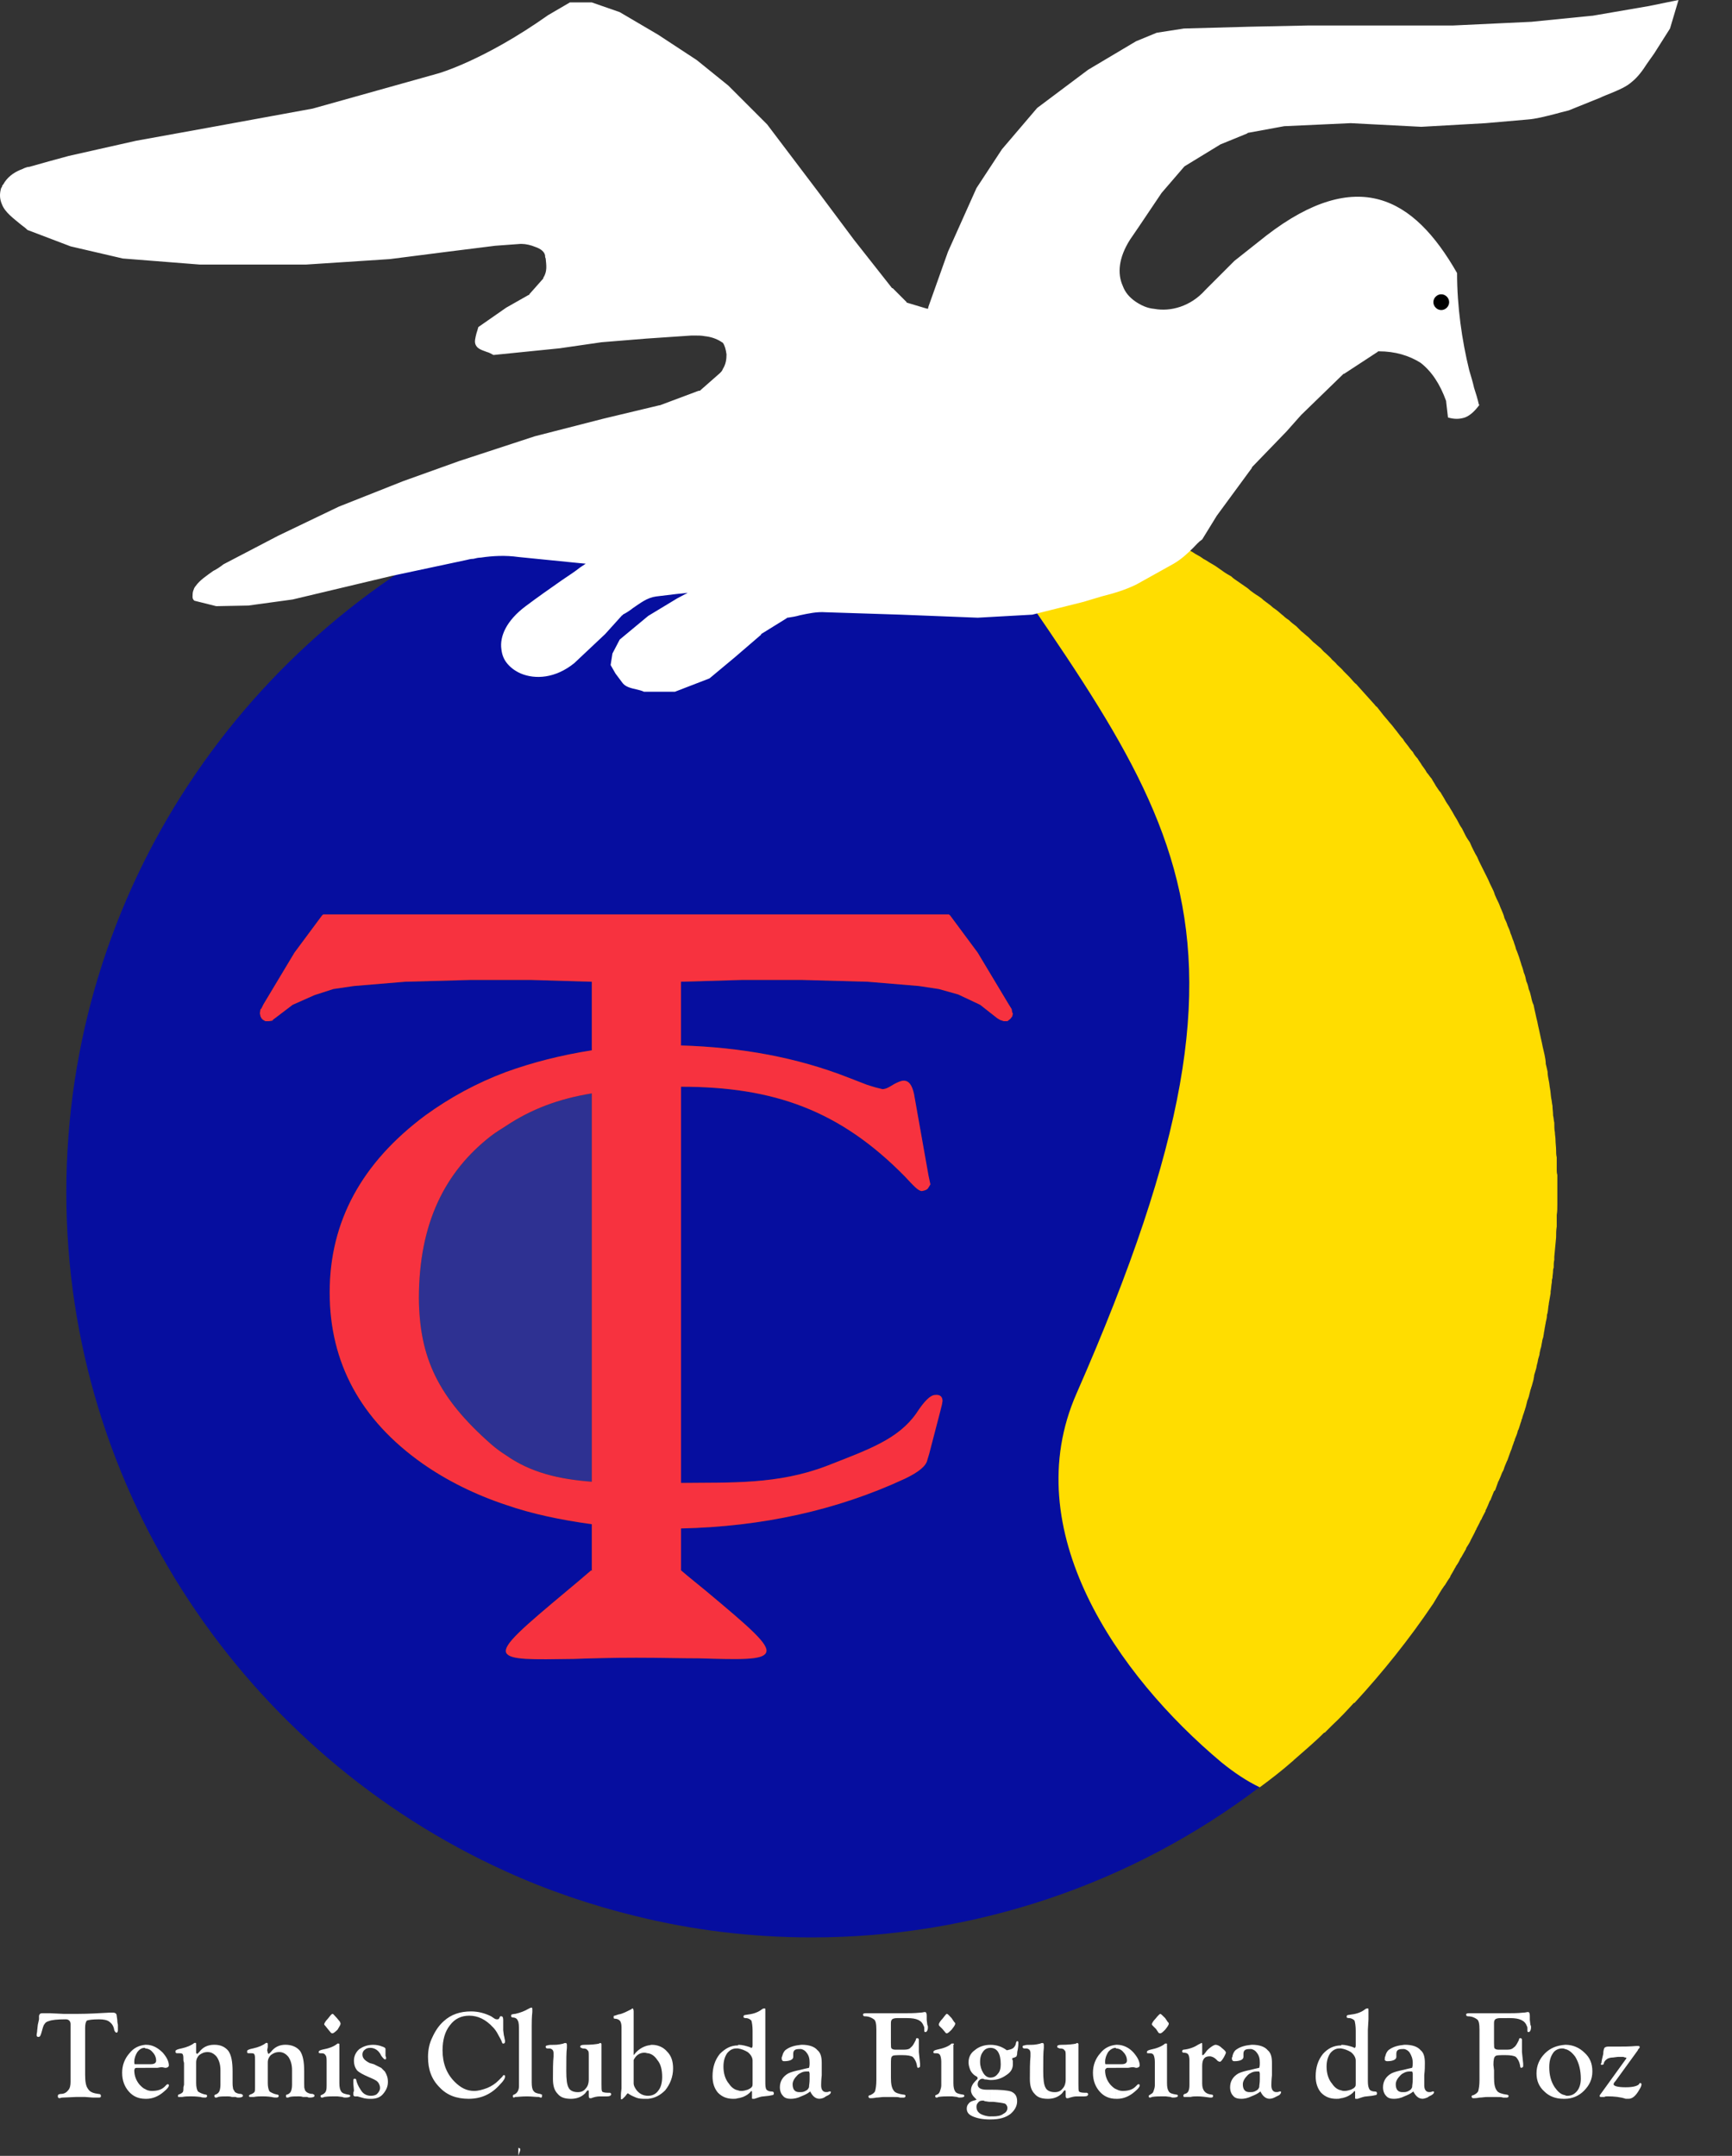 <?xml version="1.0" encoding="utf-8"?>
<!-- Generator: Adobe Illustrator 16.0.0, SVG Export Plug-In . SVG Version: 6.00 Build 0)  -->
<!DOCTYPE svg PUBLIC "-//W3C//DTD SVG 1.1//EN" "http://www.w3.org/Graphics/SVG/1.1/DTD/svg11.dtd">
<svg version="1.1" id="Layer_1" xmlns="http://www.w3.org/2000/svg" xmlns:xlink="http://www.w3.org/1999/xlink" x="0px" y="0px"
	 width="117px" height="145.631px" viewBox="0 0 117 145.631" enable-background="new 0 0 117 145.631" xml:space="preserve">
<rect x="0" y="0" width="117" height="145.631" fill="#333333" stroke="none"/>
<g>
	<g>
		<path fill="#FFFFFF" d="M54.117,141.614v-0.287c0.123,0,0.246-0.042,0.369-0.124c0.082-0.041,0.124-0.123,0.164-0.205
			c0-0.123,0.041-0.287,0.041-0.533v-0.328v-0.082l-0.041-0.124c0,0-0.041,0-0.082,0c-0.164,0-0.287,0-0.451,0.083v-0.205
			c0.164-0.041,0.328-0.083,0.533-0.124c0.041-0.123,0.041-0.246,0.041-0.327c0-0.288-0.041-0.492-0.205-0.697
			c-0.082-0.123-0.205-0.205-0.369-0.247v-0.287h0.041c0.492,0,0.861,0.123,1.065,0.369c0.206,0.164,0.287,0.451,0.287,0.861
			c0,0.204,0,0.491,0,0.819c-0.041,0.369-0.041,0.615-0.041,0.696c0,0.287,0.123,0.452,0.328,0.452c0.082,0,0.164,0,0.205-0.042
			c0.041,0,0.082,0,0.082,0c0.041,0,0.041,0,0.041,0.042c0,0.082-0.041,0.122-0.164,0.205l-0.164,0.082l-0.124,0.082
			c-0.082,0.041-0.205,0.082-0.327,0.082c-0.246,0-0.451-0.164-0.615-0.492C54.527,141.45,54.322,141.532,54.117,141.614
			L54.117,141.614z M60.184,138.048c0,0.164,0,0.287,0.041,0.328c0.041,0.041,0.123,0.083,0.246,0.083h0.164h0.451
			c0.205,0,0.369-0.042,0.451-0.164c0.123-0.083,0.205-0.247,0.328-0.493c0-0.082,0.041-0.123,0.082-0.123
			c0.083,0,0.123,0.042,0.123,0.123c0,0,0,0.041,0,0.124c0,0.041,0,0.082,0,0.123c0,0.164,0,0.328,0,0.574l0.082,0.779
			c0,0.082,0,0.123,0,0.164c0,0.083-0.041,0.083-0.122,0.123c-0.042,0-0.083-0.041-0.083-0.123
			c-0.041-0.287-0.164-0.492-0.287-0.615c-0.123-0.082-0.369-0.123-0.697-0.123c-0.409,0-0.655,0-0.697,0.082
			c-0.082,0.041-0.082,0.246-0.082,0.574v0.369v0.492c0,0.41,0.041,0.696,0.205,0.901c0.082,0.123,0.328,0.205,0.615,0.246
			c0.123,0,0.164,0.041,0.164,0.082c0,0.082-0.041,0.123-0.123,0.123c-0.041,0-0.123,0-0.247,0
			c-0.082-0.041-0.286-0.041-0.573-0.041h-0.492c-0.205,0-0.369,0.041-0.533,0.041c-0.205,0.041-0.328,0.041-0.41,0.041
			c-0.083,0-0.123-0.041-0.123-0.123c0-0.041,0.041-0.082,0.123-0.082c0.164-0.083,0.287-0.164,0.328-0.287
			c0.041-0.164,0.082-0.369,0.082-0.737v-3.402c0-0.369-0.041-0.615-0.164-0.697c-0.165-0.123-0.369-0.205-0.615-0.205
			c-0.083,0-0.124-0.042-0.124-0.124c0-0.041,0.041-0.082,0.164-0.082c0,0,0.082,0,0.205,0c0.164,0,0.328,0,0.533,0h0.696h1.107
			c0.369,0,0.778,0,1.147-0.041c0.165,0,0.247-0.042,0.329-0.042s0.123,0.083,0.123,0.246c0,0.164,0,0.288,0,0.288l0.041,0.328
			c0.041,0.082,0.041,0.123,0.041,0.164c0,0.205-0.082,0.328-0.164,0.328c-0.082,0-0.082-0.041-0.082-0.123v-0.123
			c0-0.041,0-0.124-0.041-0.164c-0.123-0.369-0.451-0.533-1.106-0.533h-0.533h-0.164c-0.164,0-0.287,0.042-0.328,0.083
			c-0.082,0.082-0.082,0.164-0.082,0.328V138.048L60.184,138.048z M63.955,136.04c0.082,0,0.164,0.123,0.327,0.287l0.165,0.247
			c0.041,0.041,0.082,0.082,0.082,0.123c0,0.082-0.082,0.205-0.247,0.411c-0.164,0.163-0.246,0.245-0.327,0.245
			c-0.041,0-0.041,0-0.082-0.041l-0.206-0.247l-0.205-0.205c-0.041-0.041-0.041-0.082-0.041-0.123c0-0.042,0.082-0.206,0.246-0.369
			C63.831,136.162,63.914,136.04,63.955,136.04L63.955,136.04z M64.405,138.335v2.377c0,0.287,0.042,0.451,0.123,0.574
			s0.246,0.164,0.491,0.205c0.083,0,0.124,0.041,0.124,0.082c0,0.082-0.082,0.123-0.328,0.123c0,0-0.082,0-0.164-0.041l-0.328-0.041
			c-0.164,0-0.287,0-0.328,0c-0.164,0-0.328,0-0.615,0.041c-0.041,0.041-0.082,0.041-0.123,0.041c-0.041,0-0.082-0.041-0.082-0.082
			s0-0.082,0.041-0.082l0.164-0.083c0.041-0.041,0.082-0.082,0.123-0.205c0.042-0.123,0.082-0.246,0.082-0.369v-0.164v-1.434
			c0-0.205-0.041-0.369-0.082-0.451c-0.041-0.082-0.123-0.124-0.246-0.124h-0.082c-0.083,0-0.083,0-0.123-0.041c0,0,0,0,0-0.041
			c0-0.082,0.082-0.123,0.246-0.164c0.41-0.083,0.779-0.206,0.983-0.411c0.042,0,0.083,0,0.083,0c0.041,0,0.083,0,0.083,0.042
			l-0.042,0.041C64.405,138.171,64.405,138.212,64.405,138.335z M54.117,138.13v0.287c-0.041,0-0.082,0-0.123,0
			c-0.287,0-0.41,0.083-0.41,0.329c0,0.041,0,0.082,0,0.123v0.082c0,0.164-0.205,0.287-0.614,0.287
			c-0.124,0-0.164-0.082-0.164-0.164c0,0,0-0.041,0-0.082c0-0.042,0.041-0.082,0.041-0.123c0.042-0.165,0.124-0.328,0.247-0.41
			C53.379,138.253,53.708,138.171,54.117,138.13L54.117,138.13z M54.117,139.811v0.205c-0.082,0.041-0.164,0.082-0.246,0.164
			c-0.205,0.205-0.328,0.41-0.328,0.615c0,0.369,0.164,0.533,0.451,0.533c0.041,0,0.082,0,0.123,0v0.287
			c-0.246,0.123-0.491,0.164-0.697,0.164c-0.205,0-0.41-0.041-0.532-0.205c-0.123-0.124-0.206-0.328-0.206-0.574
			c0-0.41,0.206-0.738,0.575-0.942C53.42,139.975,53.708,139.893,54.117,139.811L54.117,139.811z M49.854,141.737v-0.533
			c0.082,0.041,0.164,0.041,0.246,0.041c0.124,0,0.287-0.041,0.41-0.082c0.164-0.082,0.246-0.123,0.287-0.205
			c0.041-0.041,0.041-0.123,0.041-0.205v-1.557c0-0.205-0.124-0.411-0.328-0.574c-0.205-0.123-0.41-0.206-0.656-0.246v-0.205
			c0-0.041,0.041-0.041,0.041-0.041c0.246,0,0.533,0.082,0.779,0.165c0.041,0.041,0.082,0.041,0.082,0.041
			c0.041,0,0.082-0.041,0.082-0.164v-0.983c0-0.328-0.041-0.574-0.082-0.697c-0.082-0.082-0.206-0.165-0.369-0.165
			c-0.123,0-0.164-0.041-0.164-0.082c0-0.083,0.041-0.123,0.082-0.123l0.246-0.041c0.369-0.041,0.697-0.164,0.943-0.369
			c0.082-0.041,0.123-0.041,0.164-0.041s0.041,0.041,0.041,0.123c0,0.041,0,0.041,0,0.123c0,0.083,0,0.164,0,0.246v0.247v0.697
			v3.483c0,0.287,0,0.451,0.083,0.574c0.082,0.082,0.205,0.123,0.369,0.123c0.082,0,0.123,0.042,0.123,0.123
			c0,0.082-0.041,0.123-0.123,0.123l-0.205,0.041l-0.369,0.041c-0.164,0-0.369,0.082-0.615,0.164c-0.041,0-0.082,0-0.123,0
			c0,0-0.041,0-0.041-0.041v-0.369c0-0.041,0-0.082,0-0.082l-0.041-0.041l-0.042,0.041c-0.122,0.164-0.328,0.287-0.533,0.369
			C50.06,141.696,49.937,141.737,49.854,141.737z M49.854,138.171v0.205c-0.041,0-0.082,0-0.123,0c-0.246,0-0.451,0.123-0.615,0.328
			c-0.164,0.246-0.246,0.533-0.246,0.902c0,0.451,0.123,0.861,0.369,1.148c0.164,0.246,0.369,0.41,0.615,0.451v0.533
			c-0.123,0.041-0.205,0.041-0.328,0.041c-0.41,0-0.738-0.123-1.024-0.41c-0.246-0.287-0.369-0.656-0.369-1.107
			c0-0.614,0.164-1.106,0.492-1.516C48.994,138.376,49.362,138.171,49.854,138.171L49.854,138.171z M43.788,141.778v-0.205l0,0
			c0.287,0,0.533-0.124,0.697-0.369c0.164-0.205,0.246-0.533,0.246-0.902c0-0.451-0.082-0.86-0.328-1.147
			c-0.164-0.246-0.369-0.41-0.615-0.451v-0.533c0.082,0,0.164-0.041,0.246-0.041c0.41,0,0.779,0.165,1.024,0.451
			c0.287,0.287,0.41,0.656,0.41,1.147c0,0.574-0.205,1.066-0.533,1.476C44.608,141.532,44.239,141.737,43.788,141.778z
			 M43.788,138.171v0.533c-0.082,0-0.164-0.041-0.246-0.041c-0.328,0-0.574,0.164-0.738,0.492v1.599
			c0,0.123,0.082,0.287,0.205,0.451c0.205,0.246,0.451,0.369,0.779,0.369v0.205c-0.082,0-0.164,0-0.205,0
			c-0.205,0-0.41,0-0.615-0.082c-0.205-0.082-0.369-0.164-0.492-0.247c-0.041-0.041-0.041-0.041-0.082-0.041
			c0,0-0.082,0.082-0.164,0.205c-0.123,0.123-0.205,0.205-0.246,0.205c-0.041,0-0.041-0.041-0.041-0.082c0-0.082,0-0.123,0-0.205
			c0-0.205,0.041-0.369,0.041-0.451v-4.14c0-0.205-0.041-0.369-0.123-0.451s-0.205-0.123-0.328-0.123
			c-0.082,0-0.082-0.042-0.082-0.123c0-0.041,0-0.083,0.082-0.083l0.246-0.082c0.287-0.041,0.574-0.205,0.902-0.369
			c0-0.041,0.041-0.041,0.041-0.041c0.042,0,0.082,0.082,0.082,0.205v2.91c0,0.042,0,0.042,0,0.042l0.042-0.042
			C43.091,138.458,43.419,138.253,43.788,138.171L43.788,138.171z M9.809,141.778v-0.655c0.123,0.082,0.287,0.123,0.451,0.123
			c0.369,0,0.656-0.082,0.861-0.287l0.123-0.123c0.041-0.041,0.041-0.041,0.082-0.041c0.082,0,0.082,0.041,0.082,0.082
			c0,0.083-0.082,0.205-0.328,0.41c-0.369,0.328-0.779,0.492-1.188,0.492C9.85,141.778,9.809,141.778,9.809,141.778L9.809,141.778z
			 M9.809,139.688v-0.246c0.205,0,0.328,0,0.369,0c0.246,0,0.369-0.082,0.369-0.246c0-0.205-0.082-0.411-0.246-0.574
			c-0.123-0.164-0.328-0.246-0.492-0.246v-0.246c0.041,0,0.041,0,0.082,0c0.41,0,0.779,0.205,1.106,0.533
			c0.246,0.287,0.41,0.574,0.41,0.86c0,0.082-0.082,0.164-0.246,0.164l-0.205-0.041h-0.082l-0.246,0.041H9.85H9.809L9.809,139.688z
			 M15.711,139.933v0.82c0,0.205,0.041,0.328,0.041,0.369c0.042,0.082,0.082,0.123,0.124,0.205c0.123,0.082,0.246,0.122,0.41,0.122
			c0.082,0.042,0.123,0.042,0.123,0.124s-0.123,0.123-0.287,0.123c-0.041,0-0.123,0-0.205-0.041H15.67
			c-0.123-0.041-0.246-0.041-0.287-0.041c-0.287,0-0.492,0-0.656,0.041c-0.041,0.041-0.123,0.041-0.164,0.041
			c-0.041,0-0.082-0.041-0.082-0.123c0-0.041,0.042-0.082,0.082-0.082c0.123-0.042,0.205-0.123,0.246-0.205s0.082-0.246,0.082-0.451
			v-0.984c0-0.369-0.082-0.655-0.246-0.902c-0.164-0.205-0.369-0.328-0.615-0.328s-0.41,0.082-0.574,0.205
			c-0.123,0.123-0.205,0.287-0.205,0.491v1.394c0,0.247,0.041,0.451,0.123,0.574c0.123,0.082,0.287,0.164,0.492,0.205
			c0.082,0,0.123,0.041,0.123,0.082c0,0.082-0.041,0.123-0.123,0.123c-0.123,0-0.205,0-0.328-0.041
			c-0.328-0.041-0.533-0.041-0.656-0.041c-0.164,0-0.369,0-0.574,0.041c-0.082,0-0.164,0-0.205,0c-0.082,0-0.082,0-0.082-0.082
			c0-0.041,0-0.041,0.041-0.082c0.164-0.042,0.246-0.123,0.287-0.164c0.041-0.083,0.041-0.165,0.041-0.329l0.041-0.164v-1.475
			l-0.041-0.164c0-0.165,0-0.328-0.041-0.411c-0.041-0.082-0.123-0.082-0.246-0.082H11.94c-0.041,0-0.041-0.041-0.082-0.041
			c0,0,0-0.041,0-0.082s0-0.082,0.041-0.082c0.041-0.041,0.164-0.083,0.369-0.123c0.369-0.082,0.656-0.205,0.86-0.369
			c0.041,0,0.041,0,0.082,0s0.041,0,0.041,0.082v0.205v0.205v0.164c0,0.041,0.041,0.082,0.082,0.082c0,0,0.041-0.042,0.123-0.123
			c0.246-0.328,0.574-0.492,1.024-0.492c0.451,0,0.738,0.165,0.943,0.41C15.629,138.827,15.711,139.278,15.711,139.933
			L15.711,139.933z M20.548,139.933v0.82c0,0.205,0,0.328,0.041,0.369c0,0.082,0.041,0.123,0.123,0.205
			c0.123,0.082,0.246,0.122,0.41,0.122c0.082,0.042,0.123,0.042,0.123,0.124s-0.123,0.123-0.328,0.123c-0.042,0-0.082,0-0.164-0.041
			h-0.287c-0.123-0.041-0.205-0.041-0.287-0.041c-0.246,0-0.451,0-0.614,0.041c-0.082,0.041-0.124,0.041-0.164,0.041
			c-0.082,0-0.082-0.041-0.082-0.123c0-0.041,0-0.082,0.082-0.082c0.123-0.042,0.205-0.123,0.246-0.205
			c0.041-0.082,0.082-0.246,0.082-0.451v-0.984c0-0.369-0.082-0.655-0.246-0.902c-0.164-0.205-0.369-0.328-0.615-0.328
			c-0.246,0-0.41,0.082-0.574,0.205c-0.123,0.123-0.205,0.287-0.205,0.491v1.394c0,0.247,0.042,0.451,0.123,0.574
			c0.123,0.082,0.287,0.164,0.492,0.205c0.082,0,0.123,0.041,0.123,0.082c0,0.082-0.041,0.123-0.164,0.123
			c-0.082,0-0.164,0-0.328-0.041c-0.287-0.041-0.492-0.041-0.615-0.041c-0.164,0-0.369,0-0.574,0.041c-0.082,0-0.164,0-0.205,0
			c-0.082,0-0.123,0-0.123-0.082c0-0.041,0.041-0.041,0.082-0.082c0.164-0.042,0.246-0.123,0.287-0.164
			c0.041-0.083,0.041-0.165,0.041-0.329v-0.164v-1.475v-0.164c0-0.165,0-0.328-0.041-0.411c-0.041-0.082-0.123-0.082-0.246-0.082
			h-0.164c-0.041,0-0.082-0.041-0.082-0.041s0-0.041,0-0.082s0-0.082,0.041-0.082c0.041-0.041,0.164-0.083,0.369-0.123
			c0.369-0.082,0.656-0.205,0.861-0.369c0.041,0,0.041,0,0.082,0c0,0,0.041,0,0.041,0.082v0.205l-0.041,0.205l0.041,0.164
			c0,0.041,0.042,0.082,0.042,0.082c0.041,0,0.082-0.042,0.164-0.123c0.246-0.328,0.574-0.492,0.984-0.492
			c0.451,0,0.779,0.165,0.983,0.41C20.466,138.827,20.548,139.278,20.548,139.933L20.548,139.933z M22.474,136.04
			c0.042,0,0.123,0.123,0.287,0.287l0.205,0.247c0,0.041,0.041,0.082,0.041,0.123c0,0.082-0.082,0.205-0.205,0.411
			c-0.164,0.163-0.287,0.245-0.328,0.245c-0.041,0-0.082,0-0.123-0.041l-0.205-0.247l-0.164-0.205
			c-0.041-0.041-0.082-0.082-0.082-0.123c0-0.042,0.082-0.206,0.246-0.369C22.311,136.162,22.392,136.04,22.474,136.04
			L22.474,136.04z M22.925,138.335v2.377c0,0.287,0.041,0.451,0.123,0.574c0.082,0.123,0.246,0.164,0.451,0.205
			c0.082,0,0.164,0.041,0.164,0.082c0,0.082-0.123,0.123-0.328,0.123c-0.041,0-0.123,0-0.205-0.041l-0.328-0.041
			c-0.164,0-0.246,0-0.328,0c-0.123,0-0.328,0-0.574,0.041c-0.082,0.041-0.123,0.041-0.164,0.041c-0.042,0-0.082-0.041-0.082-0.082
			s0-0.082,0.041-0.082l0.164-0.083c0.041-0.041,0.123-0.082,0.164-0.205c0.041-0.123,0.041-0.246,0.041-0.369v-0.164v-1.434
			c0-0.205,0-0.369-0.082-0.451c-0.041-0.082-0.123-0.124-0.246-0.124h-0.082c-0.042,0-0.082,0-0.124-0.041c0,0,0,0,0-0.041
			c0-0.082,0.082-0.123,0.246-0.164c0.451-0.083,0.779-0.206,1.025-0.411h0.041c0.041,0,0.082,0,0.082,0.042v0.041
			C22.925,138.171,22.925,138.212,22.925,138.335L22.925,138.335z M25.221,138.13c0.205,0,0.41,0.041,0.615,0.123
			c0.123,0.042,0.205,0.082,0.205,0.164v0.165v0.287l0.041,0.123c0,0.041,0,0.041,0,0.041c0,0.082-0.041,0.082-0.082,0.082
			c-0.041,0-0.123-0.082-0.246-0.246c-0.164-0.369-0.451-0.533-0.738-0.533c-0.164,0-0.287,0.041-0.369,0.124
			c-0.123,0.082-0.164,0.205-0.164,0.327c0,0.246,0.164,0.411,0.492,0.575l0.287,0.082c0.246,0.123,0.41,0.205,0.492,0.246
			c0.082,0.083,0.164,0.164,0.246,0.246c0.124,0.206,0.205,0.411,0.205,0.697c0,0.328-0.123,0.574-0.328,0.819
			c-0.205,0.247-0.492,0.328-0.82,0.328c-0.164,0-0.369,0-0.615-0.082l-0.287-0.082H23.95c-0.041-0.041-0.082-0.041-0.082-0.123
			c0-0.042,0-0.082,0-0.123c0-0.041,0.041-0.082,0.041-0.164l-0.041-0.451v-0.205c0-0.041,0-0.083,0.041-0.124c0,0,0.041,0,0.082,0
			s0.082,0.041,0.082,0.124c0.041,0.163,0.123,0.369,0.287,0.614c0.164,0.287,0.41,0.41,0.697,0.41c0.164,0,0.328-0.041,0.41-0.124
			c0.123-0.122,0.205-0.246,0.205-0.41s-0.082-0.328-0.164-0.41c-0.123-0.123-0.328-0.205-0.615-0.328
			c-0.369-0.164-0.615-0.287-0.779-0.451c-0.123-0.164-0.205-0.369-0.205-0.655c0-0.287,0.123-0.574,0.369-0.78
			C24.524,138.253,24.811,138.13,25.221,138.13L25.221,138.13z M31.82,135.875c0.492,0,0.943,0.124,1.353,0.329l0.246,0.164
			c0.082,0.041,0.123,0.041,0.164,0.041s0.082,0,0.123-0.041l0.082-0.164c0.041,0,0.041,0,0.082,0c0.082,0,0.123,0.082,0.123,0.246
			v0.328v0.369l0.041,0.328l0.041,0.164c0,0.082,0.042,0.164,0.042,0.246c0,0.123-0.042,0.164-0.123,0.164
			c-0.041,0-0.082-0.041-0.082-0.082c-0.041-0.124-0.123-0.288-0.246-0.492c-0.123-0.247-0.246-0.411-0.369-0.533
			c-0.492-0.533-1.024-0.779-1.598-0.779c-0.533,0-0.984,0.206-1.312,0.656c-0.328,0.41-0.492,0.983-0.492,1.681
			c0,0.902,0.287,1.599,0.82,2.131c0.41,0.41,0.82,0.615,1.312,0.615c0.287,0,0.574-0.082,0.902-0.205
			c0.287-0.123,0.533-0.287,0.738-0.491l0.287-0.288c0-0.041,0.041-0.082,0.082-0.082c0.082,0,0.082,0.041,0.082,0.082
			c0,0.124-0.082,0.288-0.328,0.533c-0.574,0.655-1.271,0.983-2.131,0.983c-0.82,0-1.476-0.246-1.968-0.779
			c-0.533-0.533-0.778-1.188-0.778-2.049c0-0.451,0.082-0.902,0.287-1.312c0.205-0.451,0.451-0.82,0.779-1.107
			C30.467,136.081,31.082,135.875,31.82,135.875L31.82,135.875z M35.918,136.859v3.689v0.123c0,0.287,0.041,0.492,0.123,0.574
			c0.082,0.123,0.205,0.164,0.451,0.205c0.082,0.042,0.123,0.042,0.123,0.042c0,0.041,0,0.041,0,0.082c0,0.082,0,0.123-0.082,0.123
			c0,0-0.041,0-0.123-0.041c-0.246,0-0.492-0.041-0.82-0.041c-0.369,0-0.615,0.041-0.779,0.041c-0.041,0-0.082,0.041-0.082,0.041
			c-0.082,0-0.082-0.041-0.082-0.123c0-0.041,0.042-0.082,0.082-0.082c0.206-0.082,0.328-0.287,0.328-0.574v-0.246v-0.082v-3.361
			c0-0.369,0-0.615-0.082-0.737c-0.041-0.123-0.164-0.205-0.328-0.205c-0.082,0-0.123-0.041-0.123-0.124
			c0-0.041,0.041-0.082,0.041-0.082c0.041,0,0.123-0.041,0.246-0.041c0.369-0.082,0.656-0.205,0.861-0.328l0.164-0.082h0.041
			c0.041-0.041,0.082,0,0.082,0.082c0,0,0,0.082,0,0.205C35.918,136.286,35.918,136.613,35.918,136.859L35.918,136.859z
			 M40.632,138.212v2.583c0,0.246,0,0.41,0.041,0.492c0.041,0.042,0.164,0.082,0.369,0.082h0.082c0.041,0,0.082,0,0.082,0
			c0.041,0.041,0.082,0.041,0.082,0.082c0,0.124-0.123,0.165-0.287,0.165h-0.205c-0.123,0-0.205,0-0.287,0
			c-0.164,0-0.369,0.041-0.574,0.123c-0.041,0-0.041,0-0.082,0c-0.041,0-0.082-0.041-0.082-0.164c0-0.041,0-0.082,0-0.124
			c0-0.082,0-0.122,0-0.122c0-0.083,0-0.124-0.041-0.124c0,0-0.041,0-0.082,0.041l-0.123,0.164
			c-0.246,0.246-0.574,0.369-0.943,0.369c-0.41,0-0.697-0.082-0.902-0.328c-0.246-0.246-0.328-0.574-0.328-1.024
			c0-0.574,0-1.107,0.041-1.516c0-0.082,0-0.164,0-0.206c0-0.205-0.082-0.287-0.246-0.328h-0.164c-0.082,0-0.123-0.041-0.123-0.123
			c0-0.041,0.041-0.082,0.123-0.082c0.082-0.041,0.246-0.041,0.492-0.041c0.205,0,0.41-0.041,0.574-0.082
			c0.082-0.041,0.123-0.041,0.164-0.041s0.082,0.041,0.082,0.123c0,0.041,0,0.123,0,0.205c-0.041,0.287-0.041,0.82-0.041,1.558
			c0,0.574,0.041,0.943,0.164,1.147c0.082,0.164,0.287,0.288,0.615,0.288c0.246,0,0.41-0.083,0.533-0.247
			c0.123-0.123,0.205-0.328,0.205-0.615v-1.557c0-0.246,0-0.369-0.082-0.41c-0.041-0.083-0.123-0.123-0.328-0.123
			c-0.082-0.041-0.164-0.041-0.164-0.123s0.082-0.123,0.287-0.123c0.451,0,0.82-0.041,0.984-0.082
			c0.041-0.041,0.082-0.041,0.082-0.041c0.041,0,0.082,0.041,0.082,0.082V138.212z M5.751,136.982v3.156
			c0,0.451,0.041,0.779,0.205,0.984c0.123,0.205,0.369,0.287,0.697,0.327c0.123,0,0.164,0.042,0.164,0.165
			c0,0.041-0.041,0.082-0.123,0.082c-0.041,0-0.082,0-0.123,0H6.284l-0.533-0.041c-0.041,0-0.123,0-0.164,0
			c-0.164,0-0.328,0-0.451,0l-0.902,0.041c-0.123,0-0.164,0.041-0.205,0.041c-0.082,0-0.123-0.041-0.123-0.123
			c0-0.041,0-0.082,0.041-0.123c0,0,0.082-0.042,0.164-0.042c0.205,0,0.369-0.082,0.492-0.246c0.123-0.123,0.164-0.328,0.164-0.574
			v-0.205v-3.688c0-0.206-0.123-0.328-0.328-0.328c-0.574,0-0.943,0.041-1.147,0.123c-0.164,0.042-0.246,0.123-0.287,0.206
			c-0.082,0.082-0.123,0.287-0.205,0.574l-0.041,0.123c-0.042,0.124-0.082,0.164-0.164,0.164s-0.123-0.041-0.123-0.123
			s0.041-0.206,0.041-0.328l0.041-0.369l0.082-0.369v-0.247c0.042-0.123,0.082-0.163,0.206-0.163c0,0,0.041,0,0.123,0
			c0.123,0,0.246,0,0.451,0l0.861,0.041H5.3c0.656,0,1.353-0.041,2.09-0.082c0.123,0,0.205,0,0.246,0
			c0.164,0,0.246,0.082,0.246,0.204l0.041,0.288c0,0.041,0,0.164,0.042,0.328c0,0.164,0,0.287,0,0.369
			c0,0.082-0.042,0.164-0.082,0.164c-0.082,0-0.124-0.083-0.164-0.164c-0.042-0.287-0.164-0.451-0.328-0.574
			c-0.164-0.123-0.41-0.164-0.697-0.164c-0.451,0-0.697,0.041-0.82,0.082C5.792,136.573,5.751,136.737,5.751,136.982L5.751,136.982z
			 M9.809,138.13v0.246c0-0.041-0.041-0.041-0.041-0.041c-0.205,0-0.369,0.124-0.492,0.287c-0.123,0.205-0.205,0.41-0.205,0.656
			c0,0.083,0,0.164,0.041,0.164s0.164,0,0.328,0c0.082,0,0.205,0,0.287,0c0.041,0,0.041,0,0.082,0v0.246H9.44H9.276
			c-0.082,0-0.123,0-0.164,0.041c0,0-0.041,0.083-0.041,0.123c0,0.369,0.123,0.697,0.369,0.984c0.123,0.123,0.246,0.246,0.369,0.287
			v0.655c-0.451,0-0.82-0.164-1.107-0.492c-0.287-0.328-0.451-0.737-0.451-1.271c0-0.492,0.164-0.943,0.492-1.312
			C9.03,138.335,9.399,138.171,9.809,138.13z"/>
		<path fill="#FFFFFF" d="M105.721,141.778v-0.246c0.042,0.041,0.123,0.041,0.164,0.041c0.287,0,0.492-0.124,0.656-0.328
			c0.164-0.205,0.246-0.492,0.246-0.82c0-0.574-0.123-1.065-0.369-1.476c-0.205-0.287-0.451-0.491-0.697-0.533v-0.287
			c0,0,0,0,0.042,0c0.492,0,0.942,0.205,1.271,0.533c0.369,0.328,0.533,0.738,0.533,1.27c0,0.533-0.206,0.943-0.575,1.312
			C106.665,141.573,106.213,141.778,105.721,141.778L105.721,141.778z M110.64,138.499l-1.517,2.09
			c-0.083,0.082-0.123,0.164-0.123,0.205c0,0.123,0.287,0.205,0.819,0.205c0.492,0,0.779-0.082,0.902-0.205
			c0-0.041,0.041-0.083,0.083-0.083c0.041,0,0.082,0.042,0.082,0.083c0,0.082-0.042,0.205-0.124,0.328
			c-0.246,0.451-0.492,0.655-0.738,0.655c-0.041,0-0.123,0-0.205,0c-0.369-0.123-0.779-0.164-1.229-0.164
			c-0.083,0-0.164,0-0.205,0.041h-0.164c-0.041,0-0.041,0-0.041,0c-0.082,0-0.123,0-0.123-0.082c0-0.041,0.083-0.124,0.164-0.246
			l1.598-2.214c0.042-0.041,0.042-0.082,0.042-0.082c0-0.041,0-0.041-0.083-0.041l-0.122-0.042h-0.369l-0.328,0.042
			c-0.164,0-0.287,0.041-0.369,0.082c-0.124,0.082-0.205,0.164-0.246,0.288c0,0.082-0.041,0.123-0.123,0.123
			c-0.041,0-0.082,0-0.082-0.041s0-0.041,0.041-0.082c0-0.083,0.041-0.288,0.123-0.615c0-0.205,0.041-0.329,0.082-0.41
			c0.041-0.041,0.123-0.082,0.246-0.082c0.041,0,0.041,0,0.083,0c0.246,0,0.451,0,0.491,0c0.41,0,0.861,0,1.312-0.041
			c0.041,0,0.082,0,0.123,0c0.082,0,0.123,0,0.123,0.083c0,0.041-0.041,0.082-0.082,0.122
			C110.681,138.417,110.64,138.458,110.64,138.499z M105.721,138.13v0.287c-0.082-0.041-0.123-0.041-0.205-0.041
			c-0.247,0-0.492,0.123-0.615,0.328c-0.164,0.246-0.246,0.533-0.246,0.943c0,0.533,0.124,0.983,0.369,1.352
			c0.205,0.287,0.41,0.492,0.697,0.533v0.246c-0.041,0-0.082,0-0.123,0c-0.492,0-0.943-0.164-1.271-0.492
			c-0.369-0.328-0.533-0.737-0.533-1.229c0-0.533,0.205-0.984,0.574-1.353C104.738,138.335,105.188,138.171,105.721,138.13
			L105.721,138.13z M94.859,141.614v-0.287c0.124,0,0.247-0.042,0.369-0.124c0.082-0.041,0.123-0.123,0.164-0.205
			c0-0.123,0.042-0.287,0.042-0.533v-0.328v-0.082l-0.042-0.124c0,0-0.041,0-0.082,0c-0.164,0-0.287,0-0.451,0.083v-0.205
			c0.164-0.041,0.329-0.083,0.533-0.124c0.042-0.123,0.042-0.246,0.042-0.327c0-0.288-0.083-0.492-0.206-0.697
			c-0.082-0.123-0.205-0.205-0.369-0.247v-0.287h0.042c0.491,0,0.86,0.123,1.065,0.369c0.206,0.164,0.287,0.451,0.287,0.861
			c0,0.204,0,0.491-0.041,0.819c0,0.369,0,0.615,0,0.696c0,0.287,0.123,0.452,0.329,0.452c0.082,0,0.164,0,0.204-0.042
			c0.042,0,0.042,0,0.082,0c0.042,0,0.042,0,0.042,0.042c0,0.082-0.042,0.122-0.164,0.205l-0.164,0.082l-0.123,0.082
			c-0.124,0.041-0.206,0.082-0.328,0.082c-0.246,0-0.451-0.164-0.615-0.492C95.27,141.45,95.064,141.532,94.859,141.614
			L94.859,141.614z M100.926,138.048c0,0.164,0,0.287,0.041,0.328c0.041,0.041,0.123,0.083,0.246,0.083h0.164h0.451
			c0.205,0,0.328-0.042,0.451-0.164c0.123-0.083,0.205-0.247,0.327-0.493c0-0.082,0.042-0.123,0.083-0.123
			c0.082,0,0.123,0.042,0.123,0.123c0,0,0,0.041,0,0.124c0,0.041,0,0.082,0,0.123c0,0.164,0,0.328,0,0.574l0.082,0.779
			c0,0.082,0,0.123,0,0.164c0,0.083-0.041,0.083-0.123,0.123c-0.041,0-0.082-0.041-0.082-0.123
			c-0.041-0.287-0.164-0.492-0.287-0.615c-0.123-0.082-0.369-0.123-0.697-0.123c-0.41,0-0.656,0-0.697,0.082
			c-0.082,0.041-0.124,0.246-0.124,0.574l0.042,0.369v0.492c0,0.41,0.041,0.696,0.205,0.901c0.082,0.123,0.328,0.205,0.615,0.246
			c0.082,0,0.164,0.041,0.164,0.082c0,0.082-0.042,0.123-0.124,0.123c-0.041,0-0.123,0-0.245,0
			c-0.083-0.041-0.288-0.041-0.574-0.041h-0.492c-0.205,0-0.369,0.041-0.533,0.041c-0.205,0.041-0.328,0.041-0.41,0.041
			c-0.082,0-0.122-0.041-0.122-0.123c0-0.041,0.041-0.082,0.122-0.082c0.164-0.083,0.288-0.164,0.328-0.287
			c0.041-0.164,0.082-0.369,0.082-0.737v-3.402c0-0.369-0.041-0.615-0.164-0.697c-0.164-0.123-0.368-0.205-0.615-0.205
			c-0.082,0-0.123-0.042-0.123-0.124c0-0.041,0.041-0.082,0.164-0.082c0,0,0.082,0,0.205,0c0.163,0,0.328,0,0.532,0h0.697h1.106
			c0.369,0,0.779,0,1.147-0.041c0.164,0,0.246-0.042,0.328-0.042c0.082,0,0.123,0.083,0.123,0.246c0,0.164,0,0.288,0,0.288
			l0.041,0.328c0.042,0.082,0.042,0.123,0.042,0.164c0,0.205-0.083,0.328-0.164,0.328c-0.082,0-0.082-0.041-0.082-0.123v-0.123
			c0-0.041,0-0.124-0.042-0.164c-0.122-0.369-0.491-0.533-1.106-0.533H101.5h-0.165c-0.164,0-0.287,0.042-0.328,0.083
			c-0.082,0.082-0.082,0.164-0.082,0.328V138.048z M94.859,138.13v0.287c-0.041,0-0.082,0-0.123,0c-0.287,0-0.41,0.083-0.41,0.329
			c0,0.041,0,0.082,0,0.123v0.082c0,0.164-0.205,0.287-0.615,0.287c-0.123,0-0.204-0.082-0.164-0.164c0,0,0-0.041,0-0.082
			c0-0.042,0.041-0.082,0.041-0.123c0.041-0.165,0.123-0.328,0.246-0.41C94.122,138.253,94.449,138.171,94.859,138.13L94.859,138.13
			z M94.859,139.811v0.205c-0.082,0.041-0.163,0.082-0.245,0.164c-0.206,0.205-0.328,0.41-0.328,0.615
			c0,0.369,0.163,0.533,0.45,0.533c0.041,0,0.082,0,0.123,0v0.287c-0.245,0.123-0.491,0.164-0.696,0.164
			c-0.205,0-0.41-0.041-0.533-0.205c-0.123-0.124-0.205-0.328-0.205-0.574c0-0.41,0.205-0.738,0.574-0.942
			C94.163,139.975,94.449,139.893,94.859,139.811L94.859,139.811z M90.597,141.737v-0.533c0.083,0.041,0.164,0.041,0.246,0.041
			c0.124,0,0.287-0.041,0.411-0.082c0.164-0.082,0.246-0.123,0.286-0.205c0.042-0.041,0.042-0.123,0.042-0.205v-1.557
			c0-0.205-0.123-0.411-0.328-0.574c-0.206-0.123-0.411-0.206-0.656-0.246v-0.205c0-0.041,0.041-0.041,0.041-0.041
			c0.247,0,0.533,0.082,0.779,0.165c0.041,0.041,0.082,0.041,0.082,0.041c0.041,0,0.082-0.041,0.082-0.164v-0.983
			c0-0.328-0.042-0.574-0.082-0.697c-0.082-0.082-0.205-0.165-0.369-0.165c-0.123,0-0.164-0.041-0.164-0.082
			c0-0.083,0.041-0.123,0.082-0.123l0.247-0.041c0.369-0.041,0.696-0.164,0.942-0.369c0.082-0.041,0.123-0.041,0.164-0.041
			c0.041,0,0.041,0.041,0.041,0.123c0,0.041,0,0.041,0,0.123c0,0.083,0,0.164,0,0.246v0.247l-0.041,0.697v3.483
			c0,0.287,0.041,0.451,0.123,0.574c0.082,0.082,0.205,0.123,0.369,0.123c0.083,0,0.124,0.042,0.124,0.123
			c0,0.082-0.041,0.123-0.124,0.123l-0.205,0.041l-0.369,0.041c-0.164,0-0.369,0.082-0.615,0.164c-0.041,0-0.082,0-0.123,0
			c0,0-0.042,0-0.042-0.041v-0.369c0-0.041,0-0.082,0-0.082l-0.041-0.041l-0.041,0.041c-0.123,0.164-0.328,0.287-0.533,0.369
			C90.801,141.696,90.679,141.737,90.597,141.737z M90.597,138.171v0.205c-0.041,0-0.082,0-0.123,0
			c-0.247,0-0.451,0.123-0.615,0.328c-0.164,0.246-0.246,0.533-0.246,0.902c0,0.451,0.123,0.861,0.369,1.148
			c0.164,0.246,0.369,0.41,0.615,0.451v0.533c-0.123,0.041-0.205,0.041-0.328,0.041c-0.41,0-0.738-0.123-1.024-0.41
			c-0.246-0.287-0.369-0.656-0.369-1.107c0-0.614,0.164-1.106,0.492-1.516C89.695,138.376,90.105,138.171,90.597,138.171
			L90.597,138.171z M84.53,141.614v-0.287c0.124,0,0.246-0.042,0.369-0.124c0.082-0.041,0.123-0.123,0.164-0.205
			c0-0.123,0.041-0.287,0.041-0.533v-0.328v-0.082l-0.041-0.124c0,0-0.041,0-0.082,0c-0.164,0-0.287,0-0.451,0.083v-0.205
			c0.164-0.041,0.328-0.083,0.533-0.124c0.041-0.123,0.041-0.246,0.041-0.327c0-0.288-0.041-0.492-0.205-0.697
			c-0.082-0.123-0.205-0.205-0.369-0.247v-0.287h0.041c0.492,0,0.861,0.123,1.066,0.369c0.205,0.164,0.287,0.451,0.287,0.861
			c0,0.204,0,0.491,0,0.819c-0.042,0.369-0.042,0.615-0.042,0.696c0,0.287,0.123,0.452,0.328,0.452c0.083,0,0.164,0,0.205-0.042
			c0.042,0,0.083,0,0.083,0c0.041,0,0.041,0,0.041,0.042c0,0.082-0.041,0.122-0.124,0.205l-0.164,0.082l-0.164,0.082
			c-0.082,0.041-0.205,0.082-0.328,0.082c-0.247,0-0.451-0.164-0.615-0.492C84.94,141.45,84.735,141.532,84.53,141.614z
			 M84.53,138.13v0.287c-0.041,0-0.082,0-0.123,0c-0.287,0-0.41,0.083-0.41,0.329c0,0.041,0,0.082,0,0.123v0.082
			c0,0.164-0.205,0.287-0.615,0.287c-0.123,0-0.164-0.082-0.164-0.164c0,0,0-0.041,0-0.082c0.042-0.042,0.042-0.082,0.042-0.123
			c0.041-0.165,0.123-0.328,0.246-0.41C83.792,138.253,84.121,138.171,84.53,138.13L84.53,138.13z M84.53,139.811v0.205
			c-0.082,0.041-0.164,0.082-0.246,0.164c-0.205,0.205-0.328,0.41-0.328,0.615c0,0.369,0.164,0.533,0.451,0.533
			c0.041,0,0.082,0,0.123,0v0.287c-0.246,0.123-0.491,0.164-0.656,0.164c-0.246,0-0.451-0.041-0.574-0.205
			c-0.123-0.124-0.205-0.328-0.205-0.574c0-0.41,0.205-0.738,0.574-0.942C83.834,139.975,84.121,139.893,84.53,139.811
			L84.53,139.811z M75.39,141.778v-0.655c0.164,0.082,0.287,0.123,0.451,0.123c0.369,0,0.656-0.082,0.861-0.287l0.124-0.123
			c0.041-0.041,0.041-0.041,0.082-0.041c0.082,0,0.082,0.041,0.082,0.082c0,0.083-0.082,0.205-0.327,0.41
			c-0.369,0.328-0.779,0.492-1.188,0.492C75.431,141.778,75.431,141.778,75.39,141.778L75.39,141.778z M75.39,139.688v-0.246
			c0.205,0,0.328,0,0.369,0c0.246,0,0.369-0.082,0.369-0.246c0-0.205-0.082-0.411-0.246-0.574c-0.124-0.164-0.328-0.246-0.492-0.246
			v-0.246c0.041,0,0.041,0,0.083,0c0.41,0,0.819,0.205,1.106,0.533c0.247,0.287,0.41,0.574,0.41,0.86
			c0,0.082-0.082,0.164-0.246,0.164l-0.164-0.041h-0.123l-0.246,0.041h-0.779H75.39L75.39,139.688z M78.382,136.04
			c0.041,0,0.164,0.123,0.328,0.287l0.164,0.247c0.042,0.041,0.082,0.082,0.082,0.123c0,0.082-0.082,0.205-0.246,0.411
			c-0.164,0.163-0.247,0.245-0.328,0.245c-0.041,0-0.083,0-0.123-0.041l-0.164-0.247l-0.205-0.205
			c-0.041-0.041-0.082-0.082-0.082-0.123c0-0.042,0.082-0.206,0.246-0.369C78.218,136.162,78.341,136.04,78.382,136.04
			L78.382,136.04z M78.833,138.335v2.377c0,0.287,0.041,0.451,0.123,0.574c0.082,0.123,0.246,0.164,0.492,0.205
			c0.083,0,0.123,0.041,0.123,0.082c0,0.082-0.123,0.123-0.328,0.123c-0.042,0-0.082,0-0.165-0.041l-0.328-0.041
			c-0.164,0-0.287,0-0.328,0c-0.164,0-0.369,0-0.615,0.041c-0.041,0.041-0.123,0.041-0.123,0.041c-0.082,0-0.082-0.041-0.082-0.082
			s0-0.082,0.041-0.082l0.123-0.083c0.082-0.041,0.123-0.082,0.164-0.205c0.042-0.123,0.082-0.246,0.082-0.369v-0.164v-1.434
			c0-0.205-0.041-0.369-0.082-0.451c-0.041-0.082-0.123-0.124-0.246-0.124h-0.082c-0.083,0-0.123,0-0.123-0.041c0,0,0,0,0-0.041
			c0-0.082,0.083-0.123,0.246-0.164c0.411-0.083,0.738-0.206,0.984-0.411c0.041,0,0.041,0,0.082,0s0.041,0,0.041,0.042v0.041
			C78.833,138.171,78.833,138.212,78.833,138.335L78.833,138.335z M81.21,139.564v1.189c0,0.451,0.205,0.696,0.615,0.738
			c0.082,0,0.124,0.041,0.124,0.082c0,0.082-0.042,0.123-0.124,0.123c0,0-0.041,0-0.083,0c-0.287-0.041-0.573-0.082-0.86-0.082
			c-0.164,0-0.328,0-0.45,0.041h-0.247c-0.041,0-0.082,0-0.164,0c-0.041,0-0.082,0-0.082-0.082c0-0.041,0-0.082,0.082-0.124
			c0.246-0.041,0.328-0.246,0.328-0.614v-0.164v-1.517c0-0.164-0.041-0.328-0.082-0.369c-0.041-0.082-0.164-0.123-0.328-0.123
			c-0.041,0-0.082-0.041-0.082-0.082c0-0.082,0.041-0.123,0.123-0.123c0.369-0.042,0.697-0.164,0.943-0.329l0.164-0.082
			c0.041,0,0.041-0.041,0.083-0.041c0.041,0,0.041,0.041,0.041,0.123c0,0,0,0.041,0,0.123v0.206v0.287v0.041
			c0,0.042,0,0.042,0.041,0.042c0.041,0,0.082-0.042,0.205-0.205c0.042-0.082,0.165-0.206,0.329-0.328
			c0.164-0.124,0.287-0.165,0.327-0.165c0.083,0,0.246,0.041,0.411,0.205c0.205,0.164,0.287,0.246,0.287,0.328
			c0,0.041-0.041,0.123-0.123,0.287c-0.124,0.205-0.206,0.328-0.288,0.328c-0.041,0-0.082-0.041-0.123-0.041l-0.123-0.123
			c-0.123-0.123-0.287-0.205-0.451-0.205C81.333,138.909,81.21,139.155,81.21,139.564z M68.012,138.499
			c0.205-0.041,0.369-0.083,0.451-0.164c0.082-0.082,0.164-0.205,0.164-0.328c0.042-0.082,0.042-0.123,0.082-0.123
			c0.082,0,0.082,0.041,0.082,0.123s0,0.205-0.041,0.451c-0.041,0.164-0.041,0.245-0.041,0.287c0,0.082-0.041,0.123-0.041,0.164
			c-0.042,0.041-0.124,0.082-0.288,0.123c0,0.082,0,0.123,0.041,0.165c0,0.122,0,0.205,0,0.246c0,0.287-0.123,0.533-0.451,0.738
			c-0.287,0.205-0.615,0.328-1.024,0.328c-0.042,0-0.042,0-0.042,0v-0.164l0,0c0.205,0,0.369-0.083,0.492-0.246
			c0.164-0.165,0.205-0.41,0.205-0.656c0-0.738-0.246-1.107-0.697-1.107v-0.205C67.316,138.13,67.684,138.253,68.012,138.499
			L68.012,138.499z M66.905,141.163c0.697,0,1.147,0.041,1.394,0.123c0.287,0.123,0.41,0.328,0.41,0.656
			c0,0.328-0.164,0.615-0.451,0.86c-0.328,0.247-0.737,0.37-1.353,0.37v-0.206c0.042,0,0.082,0,0.164,0
			c0.287,0,0.533-0.041,0.697-0.164c0.164-0.082,0.287-0.205,0.287-0.41c0-0.123-0.082-0.246-0.163-0.287
			c-0.124-0.041-0.411-0.083-0.779-0.123c-0.082,0-0.123,0-0.205,0V141.163L66.905,141.163z M75.39,138.13v0.246
			c0-0.041-0.041-0.041-0.041-0.041c-0.164,0-0.369,0.124-0.492,0.287c-0.123,0.205-0.205,0.41-0.205,0.656
			c0,0.083,0,0.164,0.041,0.164s0.164,0,0.328,0c0.123,0,0.205,0,0.287,0c0.041,0,0.041,0,0.082,0v0.246h-0.369h-0.165
			c-0.082,0-0.123,0-0.123,0.041c-0.041,0-0.082,0.083-0.082,0.123c0,0.369,0.123,0.697,0.369,0.984
			c0.123,0.123,0.245,0.246,0.369,0.287v0.655c-0.451,0-0.82-0.164-1.107-0.492c-0.287-0.328-0.451-0.737-0.451-1.271
			c0-0.492,0.164-0.943,0.492-1.312C74.611,138.335,74.98,138.171,75.39,138.13L75.39,138.13z M72.849,138.212v2.583
			c0,0.246,0,0.41,0.041,0.492c0.041,0.042,0.164,0.082,0.369,0.082h0.082c0.041,0,0.083,0,0.083,0
			c0.041,0.041,0.082,0.041,0.082,0.082c0,0.124-0.082,0.165-0.287,0.165h-0.205c-0.124,0-0.206,0-0.287,0
			c-0.164,0-0.329,0.041-0.574,0.123c-0.041,0-0.041,0-0.082,0c-0.042,0-0.082-0.041-0.082-0.164c0-0.041,0-0.082,0-0.124
			c0-0.082,0-0.122,0-0.122c0-0.083,0-0.124-0.041-0.124c0,0-0.041,0-0.083,0.041l-0.123,0.164
			c-0.247,0.246-0.574,0.369-0.942,0.369c-0.41,0-0.697-0.082-0.902-0.328c-0.246-0.246-0.328-0.574-0.328-1.024
			c0-0.574,0-1.107,0.041-1.516c0-0.082,0-0.164,0-0.206c0-0.205-0.082-0.287-0.246-0.328h-0.164c-0.082,0-0.123-0.041-0.123-0.123
			c0-0.041,0.041-0.082,0.123-0.082c0.083-0.041,0.246-0.041,0.492-0.041c0.206,0,0.41-0.041,0.574-0.082
			c0.083-0.041,0.123-0.041,0.164-0.041s0.082,0.041,0.082,0.123c0,0.041,0,0.123,0,0.205c-0.041,0.287-0.041,0.82-0.041,1.558
			c0,0.574,0.041,0.943,0.164,1.147c0.082,0.164,0.288,0.288,0.615,0.288c0.245,0,0.41-0.083,0.533-0.247
			c0.123-0.123,0.205-0.328,0.205-0.615v-1.557c0-0.246,0-0.369-0.082-0.41c-0.042-0.083-0.123-0.123-0.328-0.123
			c-0.083-0.041-0.164-0.041-0.164-0.123s0.082-0.123,0.288-0.123c0.45,0,0.819-0.041,0.983-0.082
			c0.041-0.041,0.082-0.041,0.082-0.041c0.041,0,0.083,0.041,0.083,0.082V138.212z M66.905,140.508c-0.123,0-0.246-0.042-0.41-0.042
			c-0.041-0.041-0.082-0.041-0.124-0.041c-0.122,0-0.163,0.041-0.245,0.124c-0.042,0.041-0.082,0.163-0.082,0.246
			c0,0.246,0.205,0.369,0.615,0.369c0.082,0,0.164,0,0.246,0v0.82c-0.164,0-0.287-0.041-0.369-0.041l-0.082-0.041
			c-0.041,0-0.083,0-0.123,0c-0.082,0-0.205,0.041-0.246,0.123c-0.082,0.083-0.123,0.164-0.123,0.288
			c0,0.205,0.082,0.369,0.287,0.491c0.164,0.083,0.41,0.164,0.655,0.164v0.206l0,0c-0.533,0-0.901-0.082-1.188-0.206
			c-0.287-0.123-0.41-0.286-0.41-0.532c0-0.123,0.041-0.247,0.123-0.328c0.082-0.123,0.205-0.164,0.328-0.205
			c0.123-0.041,0.205-0.041,0.205-0.082l-0.042-0.041l-0.122-0.123c-0.123-0.123-0.206-0.287-0.206-0.451
			c0-0.246,0.123-0.451,0.287-0.615l0.123-0.123c0.041-0.041,0.041-0.082,0.041-0.082c0-0.041-0.041-0.124-0.164-0.164
			c-0.123-0.082-0.246-0.205-0.328-0.369c-0.082-0.205-0.123-0.369-0.123-0.533c0-0.327,0.123-0.615,0.41-0.819
			c0.287-0.246,0.656-0.369,1.065-0.369v0.205c-0.205,0-0.369,0.082-0.491,0.246c-0.124,0.164-0.205,0.369-0.205,0.697
			c0,0.287,0.082,0.533,0.205,0.738c0.123,0.205,0.287,0.328,0.491,0.328V140.508L66.905,140.508z M35.017,145.631v-0.533
			c0.082,0,0.123,0.041,0.123,0.082s0,0.082,0,0.082l-0.041,0.123C35.058,145.508,35.017,145.59,35.017,145.631L35.017,145.631z"/>
	</g>
	<path fill="#2E3192" d="M33.172,76.73c-3.115,2.418-4.877,5.902-4.877,10.984c0.041,3.976,1.271,6.682,4.918,9.879
		c0.287,0.246,0.615,0.491,0.942,0.696c1.681,1.188,3.607,1.64,5.821,1.804V73.86c-2.254,0.369-4.099,1.066-5.821,2.214
		C33.828,76.279,33.5,76.484,33.172,76.73z"/>
	<path fill="#060E9F" d="M82.522,119.029c-7.05-5.902-13.854-15.698-9.796-24.92c14.96-34.02,5.861-39.308-9.837-63.245
		l-0.041-0.042c-2.623-0.41-5.329-0.615-7.993-0.615c-4.099,0-8.075,0.492-11.887,1.394c-3.033,0.738-6.025,1.763-8.813,3.074
		C16.695,42.586,4.48,60.17,4.48,80.542c0,20.331,12.214,37.956,29.675,45.866c2.788,1.271,5.779,2.295,8.813,3.033
		c3.812,0.943,7.788,1.435,11.887,1.435c10.903,0,21.56-3.566,30.249-10.166C84.244,120.3,83.383,119.727,82.522,119.029z
		 M68.381,68.655l-0.123,0.164l-0.205,0.164h-0.041h-0.205l-0.246-0.082l-0.205-0.123l-1.147-0.902l-1.476-0.696l-1.312-0.369
		l-1.353-0.205l-3.443-0.287l-4.468-0.123h-4.017l-4.14,0.123v4.304c4.099,0.123,7.87,0.82,11.313,2.172l1.27,0.492l0.533,0.164
		l0.492,0.123c0.124,0,0.287-0.041,0.493-0.164C60.553,73.123,60.88,73,61.044,73c0.369,0,0.573,0.328,0.697,0.902l0.983,5.534
		l0.123,0.574l-0.123,0.205c-0.082,0.164-0.246,0.205-0.451,0.246c-0.246,0-0.574-0.369-1.147-0.983
		c-4.386-4.468-8.854-6.066-15.125-6.066v26.765c0.041,0,0.082,0,0.123,0c3.197-0.041,6.395,0.123,9.714-1.147
		c2.829-1.106,4.837-1.803,6.066-3.566c0.533-0.82,0.943-1.229,1.271-1.229c0.328-0.041,0.491,0.123,0.491,0.41l-0.041,0.246
		l-0.123,0.492l-0.737,2.829l-0.124,0.409c-0.082,0.41-0.574,0.82-1.516,1.271c-4.591,2.131-9.632,3.238-15.125,3.361v2.828
		c0.615,0.533,1.147,0.943,1.64,1.353c2.992,2.501,4.386,3.689,4.099,4.222c-0.246,0.492-1.722,0.451-4.55,0.369
		c-1.148,0-2.583-0.041-4.222-0.041c-1.639,0-3.033,0.041-4.222,0.082c-2.787,0.041-4.304,0.082-4.55-0.41
		c-0.246-0.532,1.148-1.721,4.14-4.222c0.492-0.41,0.983-0.82,1.598-1.353l0.042,0.041v-3.156c-2.091-0.287-4.058-0.697-5.821-1.312
		c-2.09-0.697-3.976-1.64-5.615-2.787c-4.181-2.951-6.271-6.804-6.271-11.559c0-4.795,2.172-8.771,6.476-11.969
		c1.64-1.188,3.443-2.172,5.41-2.91c1.804-0.655,3.73-1.147,5.821-1.475v-4.632l-4.14-0.123h-1.681H31.82l-4.468,0.123l-3.443,0.287
		l-1.393,0.205l-1.271,0.41l-1.476,0.655l-1.188,0.902l-0.164,0.123v0.041l-0.246,0.041H18.13h-0.206L17.72,68.86v-0.041h-0.041
		l-0.082-0.164l-0.041-0.205l0.041-0.287h0.041l0.164-0.328l2.09-3.484l1.885-2.541h0.041v-0.041h12.337h8.813h21.15v0.041h0.042
		l1.885,2.541l2.09,3.484l0.205,0.328l0.041,0.246l0.041,0.041L68.381,68.655z"/>
	<path fill="#F7323F" d="M68.34,68.164l-0.205-0.328l-2.09-3.484L64.16,61.81h-0.042v-0.041h-21.15h-8.813H21.818v0.041h-0.041
		l-1.885,2.541l-2.09,3.484l-0.164,0.328h-0.041l-0.041,0.287l0.041,0.205l0.082,0.164h0.041v0.041l0.205,0.123h0.206h0.041
		l0.246-0.041v-0.041l0.164-0.123l1.188-0.902l1.476-0.655l1.271-0.41l1.393-0.205l3.443-0.287l4.468-0.123h2.336h1.681l4.14,0.123
		v4.632c-2.091,0.328-4.017,0.82-5.821,1.475c-1.967,0.738-3.771,1.722-5.41,2.91c-4.304,3.197-6.476,7.173-6.476,11.969
		c0,4.754,2.09,8.607,6.271,11.559c1.64,1.147,3.525,2.09,5.615,2.787c1.763,0.615,3.73,1.025,5.821,1.312v3.156l-0.042-0.041
		c-0.615,0.533-1.106,0.943-1.598,1.353c-2.992,2.501-4.386,3.689-4.14,4.222c0.246,0.492,1.763,0.451,4.55,0.41
		c1.188-0.041,2.583-0.082,4.222-0.082c1.64,0,3.074,0.041,4.222,0.041c2.828,0.082,4.304,0.123,4.55-0.369
		c0.287-0.532-1.107-1.721-4.099-4.222c-0.492-0.41-1.024-0.82-1.64-1.353v-2.828c5.493-0.123,10.534-1.229,15.125-3.361
		c0.942-0.451,1.435-0.861,1.516-1.271l0.124-0.409l0.737-2.829l0.123-0.492l0.041-0.246c0-0.287-0.164-0.451-0.491-0.41
		c-0.328,0-0.738,0.41-1.271,1.229c-1.229,1.763-3.238,2.459-6.066,3.566c-3.319,1.271-6.517,1.107-9.714,1.147
		c-0.041,0-0.082,0-0.123,0V73.41c6.271,0,10.739,1.599,15.125,6.066c0.574,0.615,0.902,0.983,1.147,0.983
		c0.205-0.041,0.369-0.082,0.451-0.246l0.123-0.205l-0.123-0.574l-0.983-5.534C61.618,73.328,61.414,73,61.044,73
		c-0.164,0-0.492,0.124-0.942,0.41c-0.206,0.123-0.369,0.164-0.493,0.164l-0.492-0.123l-0.533-0.164l-1.27-0.492
		c-3.443-1.353-7.214-2.049-11.313-2.172v-4.304l4.14-0.123h4.017l4.468,0.123l3.443,0.287l1.353,0.205l1.312,0.369l1.476,0.696
		l1.147,0.902l0.205,0.123l0.246,0.082h0.205h0.041l0.205-0.164l0.123-0.164l0.041-0.205l-0.041-0.041L68.34,68.164z
		 M39.977,100.093c-2.214-0.164-4.14-0.615-5.821-1.804c-0.328-0.205-0.656-0.451-0.942-0.696c-3.648-3.197-4.878-5.903-4.918-9.879
		c0-5.082,1.762-8.566,4.877-10.984c0.328-0.246,0.656-0.451,0.983-0.656c1.722-1.148,3.566-1.845,5.821-2.214V100.093z"/>
	<path fill-rule="evenodd" clip-rule="evenodd" fill="#FFDD00" d="M63.667,30.987c0.124,0,0.247,0.041,0.369,0.041
		c0.205,0.041,0.451,0.082,0.697,0.164c0.124,0,0.287,0.041,0.41,0.082c0.246,0.041,0.451,0.082,0.697,0.123
		c0.123,0.041,0.287,0.082,0.41,0.123c0.246,0.041,0.451,0.082,0.697,0.164c0.123,0,0.287,0.041,0.41,0.082
		c0.205,0.082,0.451,0.123,0.656,0.164c0.164,0.041,0.287,0.082,0.451,0.123c0.205,0.082,0.41,0.123,0.615,0.205
		c0.164,0.042,0.327,0.082,0.492,0.124c0.205,0.082,0.369,0.123,0.573,0.205c0.164,0.041,0.329,0.082,0.492,0.164
		c0.205,0.041,0.41,0.123,0.615,0.205c0.164,0.041,0.287,0.082,0.451,0.164c0.205,0.041,0.409,0.123,0.614,0.205
		c0.124,0.041,0.287,0.123,0.451,0.164c0.164,0.082,0.369,0.164,0.574,0.246c0.164,0.041,0.287,0.123,0.452,0.164
		c0.205,0.082,0.41,0.164,0.573,0.246s0.328,0.123,0.451,0.205c0.206,0.082,0.41,0.164,0.615,0.246
		c0.124,0.082,0.287,0.123,0.41,0.205c0.206,0.082,0.369,0.164,0.574,0.287c0.164,0.041,0.287,0.123,0.451,0.205
		c0.205,0.082,0.369,0.164,0.574,0.287c0.124,0.041,0.287,0.123,0.41,0.205c0.205,0.082,0.369,0.206,0.574,0.288
		c0.123,0.082,0.287,0.164,0.41,0.246c0.205,0.082,0.369,0.205,0.574,0.287c0.124,0.082,0.246,0.164,0.41,0.246
		c0.164,0.082,0.369,0.205,0.533,0.328c0.164,0.082,0.287,0.164,0.41,0.246c0.164,0.082,0.369,0.205,0.533,0.328
		c0.164,0.082,0.288,0.164,0.41,0.246c0.205,0.123,0.369,0.205,0.533,0.328c0.123,0.082,0.287,0.205,0.409,0.287
		c0.165,0.123,0.329,0.205,0.533,0.328c0.123,0.123,0.246,0.205,0.369,0.287c0.164,0.123,0.369,0.246,0.533,0.369
		c0.123,0.082,0.246,0.164,0.369,0.287c0.164,0.123,0.327,0.246,0.533,0.369c0.123,0.082,0.246,0.164,0.369,0.287
		c0.163,0.123,0.327,0.246,0.492,0.369c0.123,0.124,0.246,0.206,0.369,0.288c0.164,0.123,0.328,0.287,0.492,0.41
		c0.123,0.123,0.246,0.205,0.369,0.287c0.163,0.164,0.327,0.287,0.491,0.41c0.123,0.123,0.205,0.205,0.328,0.328
		c0.164,0.123,0.328,0.287,0.492,0.41c0.123,0.123,0.205,0.205,0.327,0.328c0.164,0.123,0.328,0.287,0.492,0.41
		c0.123,0.123,0.205,0.246,0.328,0.328c0.164,0.164,0.328,0.287,0.451,0.451c0.123,0.123,0.246,0.205,0.328,0.328
		c0.164,0.164,0.327,0.287,0.451,0.451c0.123,0.123,0.205,0.205,0.328,0.328c0.165,0.164,0.287,0.328,0.451,0.492
		c0.083,0.041,0.124,0.123,0.206,0.205c0.369,0.41,0.738,0.82,1.106,1.23c0.041,0.041,0.082,0.123,0.164,0.164
		c0.164,0.205,0.287,0.369,0.451,0.574c0.082,0.082,0.164,0.205,0.246,0.287c0.123,0.164,0.287,0.328,0.41,0.492
		c0.082,0.123,0.205,0.246,0.287,0.369c0.124,0.164,0.247,0.328,0.369,0.451c0.082,0.164,0.205,0.287,0.328,0.451
		c0.082,0.123,0.205,0.287,0.328,0.41c0.082,0.164,0.205,0.328,0.327,0.451c0.083,0.164,0.205,0.287,0.288,0.451
		c0.123,0.164,0.246,0.328,0.328,0.492c0.123,0.123,0.205,0.287,0.328,0.41c0.082,0.164,0.205,0.328,0.287,0.492
		c0.122,0.164,0.205,0.328,0.328,0.451c0.082,0.164,0.205,0.328,0.287,0.492c0.082,0.164,0.205,0.328,0.287,0.451
		c0.082,0.164,0.205,0.328,0.287,0.492c0.082,0.164,0.205,0.328,0.287,0.492c0.082,0.164,0.164,0.328,0.287,0.492
		c0.082,0.164,0.164,0.328,0.246,0.492c0.083,0.164,0.206,0.328,0.287,0.451c0.082,0.205,0.164,0.369,0.246,0.533
		c0.083,0.164,0.164,0.328,0.246,0.451c0.082,0.205,0.164,0.369,0.247,0.533c0.082,0.164,0.164,0.328,0.246,0.492
		c0.082,0.164,0.164,0.328,0.246,0.492c0.082,0.205,0.164,0.369,0.246,0.533s0.165,0.328,0.205,0.492
		c0.082,0.205,0.164,0.369,0.246,0.533c0.082,0.164,0.123,0.328,0.205,0.492c0.083,0.205,0.164,0.369,0.205,0.574
		c0.082,0.164,0.164,0.328,0.205,0.492c0.082,0.164,0.164,0.369,0.205,0.533c0.083,0.164,0.123,0.369,0.205,0.533
		c0.042,0.164,0.124,0.328,0.165,0.533c0.082,0.164,0.123,0.328,0.205,0.533c0.042,0.164,0.124,0.369,0.164,0.533
		c0.082,0.205,0.123,0.369,0.164,0.533c0.083,0.164,0.123,0.369,0.164,0.574c0.082,0.164,0.123,0.328,0.164,0.533
		c0.082,0.164,0.123,0.369,0.164,0.533c0.041,0.205,0.082,0.369,0.164,0.533c0.041,0.206,0.082,0.41,0.123,0.574
		c0.041,0.205,0.082,0.369,0.123,0.533c0.041,0.205,0.082,0.41,0.123,0.574c0.042,0.205,0.083,0.369,0.123,0.574
		c0.041,0.164,0.083,0.369,0.124,0.574c0.041,0.164,0.082,0.369,0.123,0.533c0.041,0.205,0.082,0.41,0.082,0.615
		c0.041,0.164,0.082,0.328,0.124,0.533c0,0.205,0.041,0.41,0.082,0.614c0.041,0.164,0.041,0.328,0.082,0.533
		c0.042,0.205,0.042,0.41,0.083,0.656c0.041,0.164,0.041,0.328,0.082,0.492c0,0.205,0.041,0.41,0.041,0.656
		c0.042,0.164,0.042,0.328,0.082,0.492c0,0.205,0,0.451,0.041,0.656c0,0.164,0.041,0.328,0.041,0.492
		c0,0.246,0.041,0.492,0.041,0.697c0,0.164,0,0.328,0.042,0.492c0,0.287,0,0.574,0,0.86c0,0.082,0,0.205,0.041,0.328
		c0,0.369,0,0.779,0,1.188c0,0.246,0,0.492,0,0.779l0,0c0,0.246,0,0.492-0.041,0.738l0,0c0,0.246,0,0.533,0,0.779l0,0
		c-0.042,0.246-0.042,0.491-0.042,0.737l0,0c-0.041,0.451-0.082,0.861-0.123,1.312c0,0.082,0,0.123,0,0.205
		c-0.041,0.165-0.041,0.328-0.041,0.533c-0.042,0.082-0.042,0.164-0.042,0.205c0,0.164-0.041,0.329-0.041,0.493
		c-0.042,0.082-0.042,0.205-0.042,0.287c-0.041,0.205-0.041,0.41-0.082,0.615c0,0.041,0,0.082,0,0.122
		c-0.042,0.247-0.083,0.451-0.123,0.697v0.041c-0.041,0.164-0.041,0.369-0.082,0.574c0,0.041-0.042,0.123-0.042,0.164
		c0,0.164-0.041,0.328-0.082,0.492c0,0.082-0.041,0.164-0.041,0.246c-0.041,0.164-0.041,0.287-0.082,0.451
		c0,0.082-0.041,0.205-0.041,0.287c-0.041,0.123-0.082,0.246-0.082,0.328c-0.042,0.164-0.042,0.287-0.083,0.41
		c-0.041,0.082-0.041,0.205-0.082,0.328c0,0.123-0.042,0.246-0.083,0.369c-0.041,0.123-0.041,0.246-0.082,0.369
		c-0.041,0.123-0.041,0.246-0.082,0.369c-0.041,0.122-0.082,0.287-0.123,0.41c0,0.123-0.041,0.205-0.041,0.287
		c-0.042,0.164-0.083,0.287-0.123,0.451c-0.041,0.082-0.041,0.164-0.083,0.246c-0.041,0.164-0.082,0.328-0.123,0.492
		c-0.041,0.083-0.041,0.164-0.082,0.206c-0.042,0.164-0.082,0.327-0.123,0.491c-0.041,0.083-0.041,0.165-0.082,0.246
		c-0.041,0.164-0.123,0.328-0.164,0.533c-0.041,0.041-0.041,0.082-0.041,0.123c-0.082,0.205-0.123,0.41-0.205,0.615
		c0,0-0.041,0.041-0.041,0.082c-0.041,0.205-0.123,0.369-0.205,0.574c0,0.041,0,0.082-0.041,0.123
		c-0.042,0.164-0.124,0.328-0.164,0.492c-0.041,0.082-0.041,0.123-0.083,0.205c-0.082,0.205-0.123,0.369-0.205,0.574
		c0,0.042-0.042,0.042-0.042,0.082c-0.082,0.205-0.164,0.369-0.205,0.533c-0.041,0.082-0.041,0.123-0.082,0.164
		c-0.083,0.164-0.124,0.328-0.206,0.492c-0.041,0.082-0.041,0.123-0.082,0.164c-0.082,0.206-0.124,0.369-0.205,0.575
		c-0.041,0.041-0.041,0.082-0.082,0.082c-0.083,0.205-0.165,0.41-0.247,0.615l-0.041,0.041c-0.082,0.205-0.165,0.41-0.246,0.574
		c-0.042,0.042-0.042,0.083-0.042,0.124c-0.082,0.164-0.205,0.369-0.287,0.574l-0.041,0.041c-0.083,0.205-0.205,0.41-0.287,0.574
		c0,0.041,0,0.041-0.042,0.083c-0.082,0.205-0.205,0.409-0.286,0.574c0,0.041-0.042,0.041-0.042,0.082
		c-0.082,0.205-0.205,0.369-0.328,0.574c0,0.041,0,0.041,0,0.041c-0.123,0.205-0.205,0.369-0.328,0.574c0,0,0,0.042-0.041,0.042
		c-0.082,0.205-0.205,0.41-0.328,0.574c0,0.041,0,0.041-0.041,0.082c-0.083,0.164-0.205,0.369-0.328,0.574c0,0,0,0,0,0.041
		c-0.123,0.165-0.246,0.369-0.369,0.574c0,0,0,0-0.041,0.041c-0.123,0.165-0.246,0.369-0.369,0.574l0,0
		c-0.123,0.205-0.246,0.41-0.369,0.615l0,0c-1.599,2.377-3.402,4.632-5.328,6.722h-0.041c-0.451,0.492-0.943,1.025-1.476,1.517l0,0
		c-0.164,0.164-0.328,0.328-0.492,0.492c-0.042,0-0.042,0-0.042,0c-0.655,0.656-1.393,1.271-2.09,1.886
		c0,0.041-0.041,0.041-0.041,0.041c-0.697,0.615-1.435,1.188-2.214,1.762l0,0c-0.86-0.41-1.721-0.983-2.582-1.681
		c-7.05-5.902-13.854-15.698-9.796-24.92c14.96-34.062,5.861-39.308-9.837-63.286C63.134,30.864,63.421,30.946,63.667,30.987z"/>
	<g>
		<path fill="#FFFFFF" d="M37.025,1.024c-4.345,3.074-7.419,3.935-7.419,3.935l0,0l-8.484,2.377l0,0l0,0l-7.173,1.312L9.194,9.509
			l0,0l-4.549,1.024l0,0l-1.353,0.369L1.98,11.271l0,0l0,0l0,0c-0.123,0-0.205,0.041-0.328,0.082
			c-0.082,0.041-0.164,0.082-0.287,0.123c-0.492,0.205-0.902,0.533-1.147,0.984l0,0l0,0c-0.041,0.041-0.082,0.082-0.082,0.164
			c-0.041,0.041-0.082,0.123-0.082,0.164c-0.082,0.328-0.082,0.656,0.082,1.025l0,0l0,0l0,0c0.205,0.533,0.779,0.942,1.271,1.353
			c0.164,0.123,0.328,0.246,0.451,0.369l2.91,1.107l3.525,0.82l5.206,0.41h7.173l5.656-0.369l3.853-0.492l0,0l3.279-0.41l0,0
			l1.681-0.123c0.041,0,0.082,0,0.123,0l0,0c0.246,0,0.615,0.082,0.901,0.205c0.369,0.123,0.615,0.328,0.656,0.574l0,0l0,0l0,0
			c0,0.082,0,0.123,0.041,0.205c0.041,0.451,0.123,0.861-0.164,1.312v0.041l0,0l-0.943,1.065v0.041h-0.041l-1.517,0.861
			l-1.885,1.312c-0.041,0.164-0.082,0.287-0.123,0.41c-0.082,0.328-0.164,0.615-0.041,0.82c0.123,0.246,0.41,0.328,0.738,0.451
			c0.164,0.041,0.287,0.123,0.451,0.205l4.468-0.451l0,0l2.828-0.41l0,0l3.033-0.246l3.033-0.206l0,0l0,0c0.123,0,0.205,0,0.287,0
			c0.205,0,0.41,0,0.615,0.042c0.41,0.041,0.779,0.164,1.107,0.369l0,0c0.041,0.041,0.082,0.041,0.123,0.082l0,0
			c0.123,0.164,0.205,0.451,0.246,0.779c0,0.328-0.041,0.656-0.246,0.984c-0.041,0.123-0.123,0.205-0.205,0.287l-1.353,1.189h-0.041
			H47.19l-2.624,0.983l0,0h-0.041l-3.771,0.902l0,0l-4.631,1.188L31,31.151l0,0l-3.771,1.353l0,0l-4.345,1.722l-4.099,1.967
			l-3.688,1.926c-0.205,0.164-0.451,0.328-0.697,0.451c-0.451,0.328-0.901,0.615-1.188,1.025c-0.082,0.082-0.123,0.205-0.164,0.328
			c-0.041,0.123-0.041,0.287-0.041,0.41c0,0.082,0.041,0.164,0.082,0.205l0,0c0.041,0.041,0.041,0.041,0.041,0.041l1.476,0.369
			l2.172-0.042l2.992-0.41l6.722-1.599l0,0l5-1.065l0,0c0.164-0.041,0.328-0.082,0.492-0.082c0.164-0.041,0.328-0.082,0.492-0.082
			c0.819-0.123,1.68-0.164,2.541-0.041l4.099,0.41l0.451,0.042l-0.369,0.246l0,0l0,0c-0.41,0.328-0.819,0.574-1.229,0.861
			c-0.82,0.574-1.64,1.147-2.459,1.763c-1.312,0.983-1.763,2.049-1.64,2.91c0.041,0.369,0.164,0.697,0.41,0.983
			c0.246,0.287,0.533,0.492,0.902,0.656c0.983,0.41,2.336,0.328,3.607-0.697l2.09-1.967l1.147-1.271h0.042v-0.041l0,0
			c0.246-0.123,0.492-0.287,0.697-0.451c0.492-0.328,0.942-0.697,1.557-0.778l1.353-0.164l0.779-0.082l-0.697,0.369l-1.967,1.189
			l-1.926,1.599l-0.492,0.942l-0.123,0.779l0.328,0.574l0.492,0.656c0.205,0.246,0.533,0.328,0.901,0.41
			c0.164,0.041,0.369,0.082,0.533,0.164h2.09l2.336-0.902l1.722-1.435l0,0l1.763-1.517v-0.041l0,0l1.721-1.066l0.041-0.041h0.041
			l0,0c0.287-0.041,0.533-0.082,0.82-0.164c0.574-0.123,1.148-0.246,1.722-0.205l5.083,0.164l0,0l5.206,0.205l3.688-0.205
			l3.443-0.861c0.411-0.123,0.82-0.246,1.23-0.369c0.819-0.205,1.64-0.451,2.377-0.82l2.5-1.393
			c0.492-0.287,0.901-0.656,1.312-1.066l0,0c0.205-0.205,0.368-0.41,0.614-0.574l0.984-1.599l0,0l2.377-3.238l0,0v-0.041
			l2.337-2.418l0,0l0.983-1.107l0,0l2.869-2.787l0,0h0.041l2.255-1.476l0.041-0.041h0.042c1.106,0,2.049,0.287,2.828,0.779
			c0.738,0.574,1.312,1.435,1.722,2.583l0,0v0.041l0.123,1.066c0.41,0.123,0.779,0.123,1.147,0c0.328-0.123,0.656-0.41,0.984-0.861
			h-0.041l0,0c-0.082-0.369-0.205-0.779-0.328-1.147c-0.082-0.369-0.205-0.779-0.328-1.189c-0.492-2.008-0.82-4.303-0.82-6.558
			c-1.475-2.583-3.156-4.386-5.246-4.96c-2.091-0.574-4.591,0.082-7.624,2.418l0,0l-2.173,1.721l-1.967,1.968l0,0
			c-0.983,1.107-2.337,1.476-3.443,1.271c-0.492-0.041-0.902-0.246-1.271-0.492c-0.41-0.287-0.697-0.615-0.861-1.066
			c-0.368-0.82-0.287-1.885,0.492-3.115l0,0l0.615-0.901l1.516-2.254l0,0l0,0l1.517-1.763l0.041-0.041l0,0l2.418-1.476l0,0l0,0
			l1.804-0.737l0.041-0.042l0,0l2.459-0.451l0,0l0,0l4.467-0.205h0.042l4.754,0.246l4.344-0.246l2.829-0.246l0,0
			c0.574-0.041,1.188-0.205,1.844-0.369c0.287-0.082,0.615-0.164,0.943-0.246l2.131-0.86l0,0c0.246-0.123,0.492-0.205,0.779-0.328
			c0.492-0.205,0.984-0.41,1.352-0.738c0.411-0.328,0.738-0.779,1.025-1.229c0.164-0.246,0.328-0.451,0.492-0.697l1.065-1.681
			L113.386,0l-2.008,0.41l0,0l-3.812,0.656h-0.042l-4.099,0.41h-0.042L98.18,1.721l0,0h-5h-4.755l0,0l-3.935,0.082L79.98,1.926
			l-1.844,0.287l-1.394,0.574l-3.238,1.926l-3.443,2.582l-2.377,2.788l-1.721,2.623l-1.927,4.304l-1.312,3.689l-0.041,0.164
			l-0.164-0.041l-1.229-0.369h-0.042v-0.041l-0.942-0.943h-0.042l0,0l-2.582-3.279l0,0l-2.418-3.238l-3.443-4.55l-2.623-2.623
			l-2.131-1.722l0,0l-2.624-1.722l0,0l-2.582-1.517l-1.885-0.656H38.5L37.025,1.024z"/>
		<path fill-rule="evenodd" clip-rule="evenodd" d="M97.36,19.879c-0.287,0-0.533,0.246-0.533,0.533s0.246,0.533,0.533,0.533
			c0.287,0,0.533-0.246,0.533-0.533S97.646,19.879,97.36,19.879z"/>
		<line fill-rule="evenodd" clip-rule="evenodd" fill="none" x1="93.056" y1="20.986" x2="93.343" y2="23.814"/>
	</g>
</g>
</svg>
